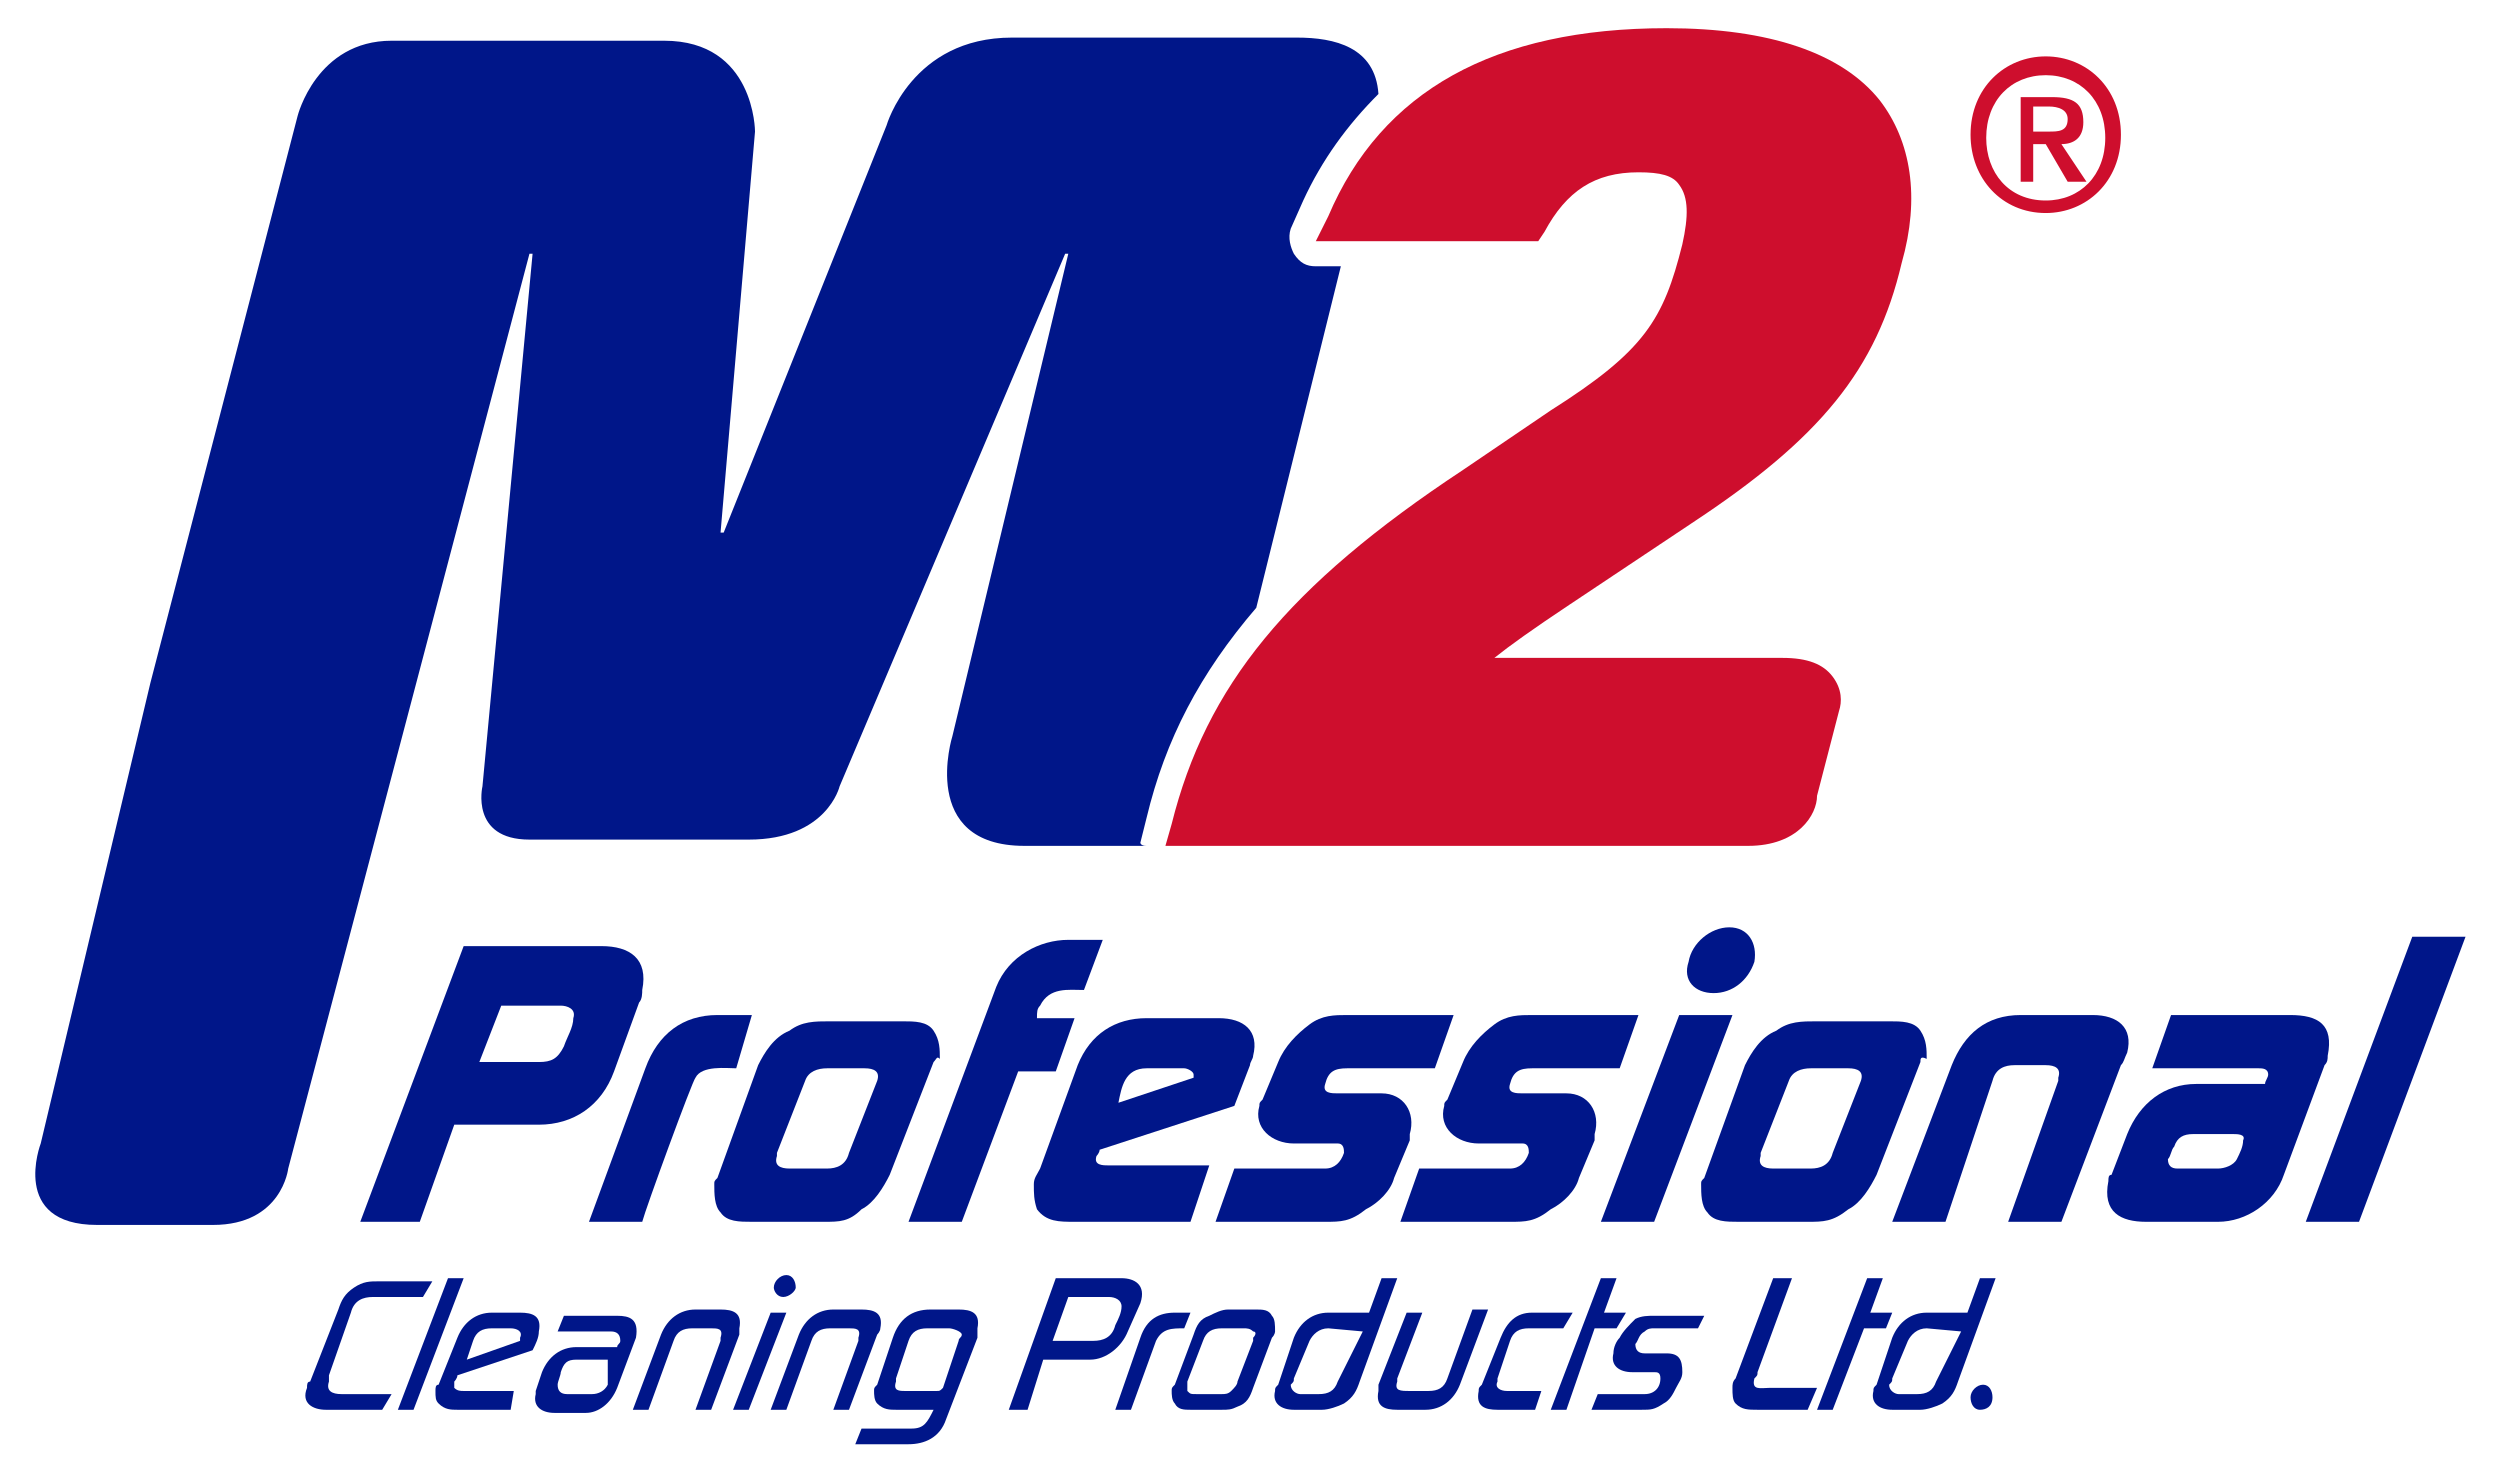<?xml version="1.0" encoding="utf-8"?>
<!-- Generator: Adobe Illustrator 25.4.1, SVG Export Plug-In . SVG Version: 6.00 Build 0)  -->
<svg version="1.1" id="Layer_1" xmlns="http://www.w3.org/2000/svg" xmlns:xlink="http://www.w3.org/1999/xlink" x="0px" y="0px"
	 viewBox="0 0 79.8 47" style="enable-background:new 0 0 79.8 47;" xml:space="preserve">
<style type="text/css">
	.st0{fill:#CE0E2D;}
	.st1{fill:#001689;}
</style>
<g>
	<g>
		<path class="st0" d="M65.3,6.8c-1.4,0-2.4-1.1-2.4-2.5c0-1.5,1.1-2.5,2.4-2.5s2.4,1,2.4,2.5S66.6,6.8,65.3,6.8z M65.3,2.4
			c-1.1,0-1.9,0.8-1.9,2c0,1.1,0.7,2,1.9,2c1.1,0,1.9-0.8,1.9-2C67.2,3.2,66.4,2.4,65.3,2.4z M64.9,5.8h-0.4V3.1h1
			c0.7,0,1,0.2,1,0.8c0,0.5-0.3,0.7-0.7,0.7l0.8,1.2H66l-0.7-1.2h-0.4V5.8z M65.4,4.2c0.3,0,0.6,0,0.6-0.4c0-0.3-0.3-0.4-0.6-0.4
			h-0.5v0.8H65.4z"/>
	</g>
	<g>
		<path class="st1" d="M36.4,26.9l0.2-0.8c0.6-2.5,1.7-4.6,3.5-6.7l2.7-10.9H42c-0.3,0-0.5-0.1-0.7-0.4c-0.1-0.2-0.2-0.5-0.1-0.8
			l0.4-0.9C42.2,5.1,43,4,44,3c-0.1-1.5-1.4-1.8-2.6-1.8h-9.1c-3.2,0-4,2.8-4,2.8l-5.2,13H23l1.1-12.8c0,0,0-2.9-2.9-2.9
			s-6.3,0-8.7,0s-3,2.4-3,2.4L4.8,21.8L1.3,36.5c0,0-1,2.6,1.8,2.6s2,0,2,0c0.1,0,0.5,0,1.7,0c2.2,0,2.4-1.8,2.4-1.8l7.7-29.2H17
			l-1.6,17c0,0-0.4,1.7,1.5,1.7s4.4,0,7,0c2.5,0,2.9-1.7,2.9-1.7l7.2-17h0.1l-3.7,15.4c0,0-1.1,3.5,2.3,3.5c1.9,0,2.9,0,3.9,0l0,0
			C36.4,27,36.4,26.9,36.4,26.9z"/>
	</g>
	<path class="st0" d="M60,3.2c-1.2-1.5-3.5-2.3-6.8-2.3c-5.5,0-9.1,2-10.8,6L42,7.7h7.1l0.2-0.3c0.7-1.3,1.6-1.9,3-1.9
		c0.7,0,1.1,0.1,1.3,0.4c0.3,0.4,0.3,1,0.1,1.9c-0.6,2.4-1.2,3.4-4.2,5.3L46.7,15c-5.6,3.7-8.2,6.9-9.3,11.3L37.2,27h18.6
		c1.6,0,2.2-1,2.2-1.6l0.7-2.7c0.1-0.3,0.1-0.7-0.2-1.1S57.7,21,56.9,21c-1.1,0-6.9,0-9.2,0c0.5-0.4,1.2-0.9,2.4-1.7l3.9-2.6
		c4.1-2.7,5.9-4.9,6.7-8.3C61.3,6.3,61,4.5,60,3.2z"/>
	<g>
		<path class="st1" d="M20.4,32l-0.8,2.2c-0.4,1.1-1.3,1.7-2.4,1.7h-2.7L13.4,39h-1.9l3.3-8.8h4.4c0.9,0,1.5,0.4,1.3,1.4
			C20.5,31.7,20.5,31.9,20.4,32z M17.9,32.1H16l-0.7,1.8h1.9c0.4,0,0.6-0.1,0.8-0.5c0.1-0.3,0.3-0.6,0.3-0.9
			C18.4,32.2,18.1,32.1,17.9,32.1z"/>
		<path class="st1" d="M23.5,34.1c-0.3,0-1.1-0.1-1.3,0.3c-0.1,0.1-1.6,4.2-1.7,4.6h-1.7l1.8-4.9c0.4-1.1,1.2-1.7,2.3-1.7H24
			L23.5,34.1z"/>
		<path class="st1" d="M29.8,33.9l-1.4,3.6c-0.2,0.4-0.5,0.9-0.9,1.1C27.1,39,26.8,39,26.3,39H24c-0.4,0-0.8,0-1-0.3
			c-0.2-0.2-0.2-0.6-0.2-0.9c0-0.1,0-0.1,0.1-0.2l1.3-3.6c0.2-0.4,0.5-0.9,1-1.1c0.4-0.3,0.8-0.3,1.3-0.3h2.3c0.4,0,0.8,0,1,0.3
			s0.2,0.6,0.2,0.9C29.9,33.7,29.9,33.8,29.8,33.9z M28,34.5c0.1-0.3-0.1-0.4-0.4-0.4h-1.2c-0.3,0-0.6,0.1-0.7,0.4l-0.9,2.3v0.1
			c-0.1,0.3,0.1,0.4,0.4,0.4h1.2c0.3,0,0.6-0.1,0.7-0.5L28,34.5C27.9,34.5,28,34.5,28,34.5z"/>
		<path class="st1" d="M34.6,31.6c-0.5,0-1.1-0.1-1.4,0.5c-0.1,0.1-0.1,0.2-0.1,0.4h1.2l-0.6,1.7h-1.2L30.7,39H29l2.8-7.5
			c0.4-1,1.4-1.5,2.3-1.5h1.1L34.6,31.6z"/>
		<path class="st1" d="M39.9,34l-0.5,1.3l-4.3,1.4c0,0.1-0.1,0.2-0.1,0.2c-0.1,0.3,0.2,0.3,0.4,0.3h3.2L38,39h-3.7
			c-0.5,0-0.9,0-1.2-0.4C33,38.3,33,38.1,33,37.8c0-0.2,0.1-0.3,0.2-0.5l1.2-3.3c0.4-1,1.2-1.5,2.2-1.5h2.3c0.8,0,1.3,0.4,1.1,1.2
			C40,33.8,39.9,33.9,39.9,34z M37.8,34.1h-1.2c-0.7,0-0.8,0.6-0.9,1.1l2.4-0.8v-0.1C38.1,34.2,37.9,34.1,37.8,34.1z"/>
		<path class="st1" d="M45.8,34.1H43c-0.4,0-0.6,0.1-0.7,0.5c-0.1,0.3,0.2,0.3,0.4,0.3h1.4c0.7,0,1.1,0.6,0.9,1.3c0,0.1,0,0.1,0,0.2
			l-0.5,1.2c-0.1,0.4-0.5,0.8-0.9,1C43.1,39,42.8,39,42.3,39h-3.5l0.6-1.7h2.9c0.3,0,0.5-0.2,0.6-0.5c0-0.1,0-0.3-0.2-0.3h-1.4
			c-0.7,0-1.3-0.5-1.1-1.2c0-0.1,0-0.1,0.1-0.2l0.5-1.2c0.2-0.5,0.6-0.9,1-1.2s0.8-0.3,1.2-0.3h3.4L45.8,34.1z"/>
		<path class="st1" d="M51.7,34.1h-2.8c-0.4,0-0.6,0.1-0.7,0.5c-0.1,0.3,0.2,0.3,0.4,0.3H50c0.7,0,1.1,0.6,0.9,1.3
			c0,0.1,0,0.1,0,0.2l-0.5,1.2c-0.1,0.4-0.5,0.8-0.9,1C49,39,48.7,39,48.2,39h-3.5l0.6-1.7h2.9c0.3,0,0.5-0.2,0.6-0.5
			c0-0.1,0-0.3-0.2-0.3h-1.4c-0.7,0-1.3-0.5-1.1-1.2c0-0.1,0-0.1,0.1-0.2l0.5-1.2c0.2-0.5,0.6-0.9,1-1.2s0.8-0.3,1.2-0.3h3.4
			L51.7,34.1z"/>
		<path class="st1" d="M52.8,39h-1.7l2.5-6.6h1.7L52.8,39z M54.7,31.7c-0.6,0-1-0.4-0.8-1c0.1-0.6,0.7-1.1,1.3-1.1s0.9,0.5,0.8,1.1
			C55.8,31.3,55.3,31.7,54.7,31.7z"/>
		<path class="st1" d="M61.3,33.9l-1.4,3.6c-0.2,0.4-0.5,0.9-0.9,1.1C58.5,39,58.2,39,57.7,39h-2.2c-0.4,0-0.8,0-1-0.3
			c-0.2-0.2-0.2-0.6-0.2-0.9c0-0.1,0-0.1,0.1-0.2l1.3-3.6c0.2-0.4,0.5-0.9,1-1.1c0.4-0.3,0.8-0.3,1.3-0.3h2.3c0.4,0,0.8,0,1,0.3
			s0.2,0.6,0.2,0.9C61.3,33.7,61.3,33.8,61.3,33.9z M59.4,34.5c0.1-0.3-0.1-0.4-0.4-0.4h-1.2c-0.3,0-0.6,0.1-0.7,0.4l-0.9,2.3v0.1
			c-0.1,0.3,0.1,0.4,0.4,0.4h1.2c0.3,0,0.6-0.1,0.7-0.5L59.4,34.5L59.4,34.5z"/>
		<path class="st1" d="M67.7,34l-1.9,5h-1.7l1.6-4.5v-0.1c0.1-0.3-0.1-0.4-0.4-0.4h-1c-0.3,0-0.6,0.1-0.7,0.5L62.1,39h-1.7l1.9-5
			c0.4-1,1.1-1.6,2.2-1.6h2.3c0.8,0,1.3,0.4,1.1,1.2C67.8,33.8,67.8,33.9,67.7,34z"/>
		<path class="st1" d="M74.2,34l-1.3,3.5c-0.3,0.9-1.2,1.5-2.1,1.5h-2.3c-0.8,0-1.4-0.3-1.2-1.3c0-0.1,0-0.2,0.1-0.2l0.5-1.3
			c0.4-1,1.2-1.6,2.2-1.6h2.2c0-0.1,0.1-0.2,0.1-0.3c0-0.2-0.2-0.2-0.3-0.2h-3.4l0.6-1.7h3.8c0.9,0,1.4,0.3,1.2,1.3
			C74.3,33.8,74.3,33.9,74.2,34z M71.3,36.2H70c-0.3,0-0.5,0.1-0.6,0.4c-0.1,0.1-0.1,0.3-0.2,0.4c0,0.2,0.1,0.3,0.3,0.3h1.3
			c0.2,0,0.5-0.1,0.6-0.3s0.2-0.4,0.2-0.6C71.7,36.2,71.4,36.2,71.3,36.2z"/>
		<path class="st1" d="M75.3,39h-1.7l3.4-9.1h1.7L75.3,39z"/>
	</g>
	<g>
		<path class="st1" d="M13.5,41.4h-1.6c-0.3,0-0.6,0.1-0.7,0.5l-0.7,2c0,0.1,0,0.1,0,0.2c-0.1,0.3,0.1,0.4,0.4,0.4h1.6L12.2,45h-1.8
			c-0.4,0-0.8-0.2-0.6-0.7c0-0.1,0-0.2,0.1-0.2l0.9-2.3c0.1-0.3,0.2-0.5,0.5-0.7s0.5-0.2,0.8-0.2h1.7L13.5,41.4z"/>
		<path class="st1" d="M13.2,45h-0.5l1.6-4.2h0.5L13.2,45z"/>
		<path class="st1" d="M17,43.1l-2.4,0.8c0,0.1-0.1,0.2-0.1,0.2c0,0.1,0,0.1,0,0.2c0.1,0.1,0.2,0.1,0.3,0.1h1.6L16.3,45h-1.7
			c-0.2,0-0.4,0-0.6-0.2c-0.1-0.1-0.1-0.2-0.1-0.4c0-0.1,0-0.2,0.1-0.2l0.6-1.5c0.2-0.5,0.6-0.8,1.1-0.8h0.9c0.4,0,0.7,0.1,0.6,0.6
			C17.2,42.7,17.1,42.9,17,43.1z M16.3,42.4h-0.6c-0.3,0-0.5,0.1-0.6,0.4l-0.2,0.6l1.7-0.6v-0.1C16.7,42.5,16.5,42.4,16.3,42.4z"/>
		<path class="st1" d="M20.3,42.7l-0.6,1.6c-0.2,0.5-0.6,0.8-1,0.8h-1c-0.4,0-0.7-0.2-0.6-0.6c0-0.1,0-0.1,0-0.1l0.2-0.6
			c0.2-0.5,0.6-0.8,1.1-0.8h1.3c0-0.1,0.1-0.1,0.1-0.2c0-0.2-0.1-0.3-0.3-0.3h-1.7L18,42h1.7C20.1,42,20.4,42.1,20.3,42.7
			C20.4,42.6,20.4,42.6,20.3,42.7z M19.4,43.4h-1c-0.3,0-0.4,0.1-0.5,0.4c0,0.1-0.1,0.3-0.1,0.4c0,0.2,0.1,0.3,0.3,0.3h0.8
			c0.2,0,0.4-0.1,0.5-0.3L19.4,43.4C19.5,43.5,19.5,43.5,19.4,43.4C19.5,43.4,19.4,43.4,19.4,43.4z"/>
		<path class="st1" d="M23.6,42.6L22.7,45h-0.5l0.8-2.2c0,0,0,0,0-0.1c0.1-0.3-0.1-0.3-0.3-0.3h-0.6c-0.3,0-0.5,0.1-0.6,0.4L20.7,45
			h-0.5l0.9-2.4c0.2-0.5,0.6-0.8,1.1-0.8H23c0.4,0,0.7,0.1,0.6,0.6C23.6,42.5,23.6,42.6,23.6,42.6z"/>
		<path class="st1" d="M23.9,45h-0.5l1.2-3.1h0.5L23.9,45z M25,41.4c-0.2,0-0.3-0.2-0.3-0.3c0-0.2,0.2-0.4,0.4-0.4
			c0.2,0,0.3,0.2,0.3,0.4C25.4,41.2,25.2,41.4,25,41.4z"/>
		<path class="st1" d="M28,42.6L27.1,45h-0.5l0.8-2.2c0,0,0,0,0-0.1c0.1-0.3-0.1-0.3-0.3-0.3h-0.6c-0.3,0-0.5,0.1-0.6,0.4L25.1,45
			h-0.5l0.9-2.4c0.2-0.5,0.6-0.8,1.1-0.8h0.9c0.4,0,0.7,0.1,0.6,0.6C28.1,42.5,28,42.6,28,42.6z"/>
		<path class="st1" d="M31.2,42.7l-1,2.6c-0.2,0.6-0.7,0.8-1.2,0.8h-1.7l0.2-0.5h1.6c0.4,0,0.5-0.2,0.7-0.6h-1.2
			c-0.2,0-0.4,0-0.6-0.2c-0.1-0.1-0.1-0.3-0.1-0.4c0-0.1,0-0.1,0.1-0.2l0.5-1.5c0.2-0.6,0.6-0.9,1.2-0.9h0.9c0.4,0,0.7,0.1,0.6,0.6
			C31.2,42.5,31.2,42.6,31.2,42.7z M30.3,42.4h-0.7c-0.3,0-0.5,0.1-0.6,0.4L28.6,44v0.1c-0.1,0.3,0.1,0.3,0.3,0.3h1
			c0.1,0,0.1,0,0.2-0.1l0.5-1.5c0-0.1,0.1-0.1,0.1-0.2C30.7,42.5,30.4,42.4,30.3,42.4z"/>
		<path class="st1" d="M36.4,41.6L36,42.5c-0.2,0.5-0.7,0.9-1.2,0.9h-1.5L32.8,45h-0.6l1.5-4.2h2.1C36.2,40.8,36.6,41,36.4,41.6
			C36.4,41.6,36.4,41.6,36.4,41.6z M35.4,41.4h-1.3l-0.5,1.4h1.3c0.3,0,0.6-0.1,0.7-0.5c0.1-0.2,0.2-0.4,0.2-0.6
			C35.8,41.5,35.6,41.4,35.4,41.4z"/>
		<path class="st1" d="M37.8,42.4c-0.4,0-0.7,0-0.9,0.4L36.1,45h-0.5l0.8-2.3c0.2-0.6,0.6-0.8,1.1-0.8H38L37.8,42.4z"/>
		<path class="st1" d="M40.6,42.7L40,44.3c-0.1,0.3-0.2,0.5-0.5,0.6C39.3,45,39.2,45,39,45h-1c-0.2,0-0.4,0-0.5-0.2
			c-0.1-0.1-0.1-0.3-0.1-0.4c0-0.1,0-0.1,0.1-0.2l0.6-1.6c0.1-0.3,0.2-0.5,0.5-0.6c0.2-0.1,0.4-0.2,0.6-0.2h0.9c0.2,0,0.4,0,0.5,0.2
			c0.1,0.1,0.1,0.3,0.1,0.5C40.7,42.5,40.7,42.6,40.6,42.7z M40,42.5c-0.1-0.1-0.2-0.1-0.3-0.1H39c-0.3,0-0.5,0.1-0.6,0.4l-0.5,1.3
			v0.1c0,0.1,0,0.1,0,0.2c0.1,0.1,0.1,0.1,0.3,0.1H39c0.1,0,0.2,0,0.3-0.1s0.2-0.2,0.2-0.3l0.5-1.3v-0.1
			C40.1,42.6,40.1,42.5,40,42.5z"/>
		<path class="st1" d="M43.4,44.1c-0.1,0.3-0.2,0.5-0.5,0.7c-0.2,0.1-0.5,0.2-0.7,0.2h-0.9c-0.4,0-0.7-0.2-0.6-0.6
			c0-0.1,0-0.1,0.1-0.2l0.5-1.5c0.2-0.5,0.6-0.8,1.1-0.8h1.3l0.4-1.1h0.5L43.4,44.1z M43.5,42.5C43.5,42.4,43.5,42.4,43.5,42.5
			l-1.1-0.1c-0.3,0-0.5,0.2-0.6,0.4L41.3,44c0,0.1,0,0.1-0.1,0.2c0,0.2,0.2,0.3,0.3,0.3h0.6c0.3,0,0.5-0.1,0.6-0.4L43.5,42.5
			L43.5,42.5z"/>
		<path class="st1" d="M46.6,44.2C46.4,44.7,46,45,45.5,45h-0.9c-0.4,0-0.7-0.1-0.6-0.6c0-0.1,0-0.1,0-0.2l0.9-2.3h0.5L44.6,44v0.1
			c-0.1,0.3,0.1,0.3,0.4,0.3h0.6c0.3,0,0.5-0.1,0.6-0.4l0.8-2.2h0.5L46.6,44.2z"/>
		<path class="st1" d="M49.9,42.4h-1.1c-0.3,0-0.5,0.1-0.6,0.4L47.8,44v0.1c-0.1,0.2,0.1,0.3,0.3,0.3h1.1L49,45h-1.2
			c-0.4,0-0.7-0.1-0.6-0.6c0-0.1,0-0.1,0.1-0.2l0.6-1.5c0.2-0.5,0.5-0.8,1-0.8h1.3L49.9,42.4z"/>
		<path class="st1" d="M51.6,42.4h-0.7L50,45h-0.5l1.6-4.2h0.5l-0.4,1.1h0.7L51.6,42.4z"/>
		<path class="st1" d="M54.2,42.4h-1.4c-0.1,0-0.2,0-0.3,0.1c-0.2,0.1-0.2,0.3-0.3,0.4c0,0.2,0.1,0.3,0.3,0.3h0.7
			c0.4,0,0.5,0.2,0.5,0.6c0,0.2-0.1,0.3-0.2,0.5c-0.1,0.2-0.2,0.4-0.4,0.5C52.8,45,52.7,45,52.4,45h-1.6l0.2-0.5h1.5
			c0.3,0,0.5-0.2,0.5-0.5c0-0.2-0.1-0.2-0.2-0.2h-0.7c-0.4,0-0.7-0.2-0.6-0.6c0-0.2,0.1-0.4,0.2-0.5c0.1-0.2,0.3-0.4,0.5-0.6
			c0.2-0.1,0.4-0.1,0.6-0.1h1.6L54.2,42.4z"/>
		<path class="st1" d="M57.7,45h-1.6c-0.3,0-0.5,0-0.7-0.2c-0.1-0.1-0.1-0.3-0.1-0.5c0-0.1,0-0.2,0.1-0.3l1.2-3.2h0.6l-1.1,3
			c0,0.1,0,0.1-0.1,0.2c-0.1,0.4,0.2,0.3,0.5,0.3H58L57.7,45z"/>
		<path class="st1" d="M60.2,42.4h-0.7l-1,2.6H58l1.6-4.2h0.5l-0.4,1.1h0.7L60.2,42.4z"/>
		<path class="st1" d="M62.5,44.1c-0.1,0.3-0.2,0.5-0.5,0.7c-0.2,0.1-0.5,0.2-0.7,0.2h-0.9c-0.4,0-0.7-0.2-0.6-0.6
			c0-0.1,0-0.1,0.1-0.2l0.5-1.5c0.2-0.5,0.6-0.8,1.1-0.8h1.3l0.4-1.1h0.5L62.5,44.1z M62.6,42.5C62.6,42.4,62.6,42.4,62.6,42.5
			l-1.1-0.1c-0.3,0-0.5,0.2-0.6,0.4L60.4,44c0,0.1,0,0.1-0.1,0.2c0,0.2,0.2,0.3,0.3,0.3h0.6c0.3,0,0.5-0.1,0.6-0.4L62.6,42.5
			L62.6,42.5z"/>
		<path class="st1" d="M63.2,45c-0.2,0-0.3-0.2-0.3-0.4s0.2-0.4,0.4-0.4s0.3,0.2,0.3,0.4C63.6,44.9,63.4,45,63.2,45z"/>
	</g>
</g>
</svg>
